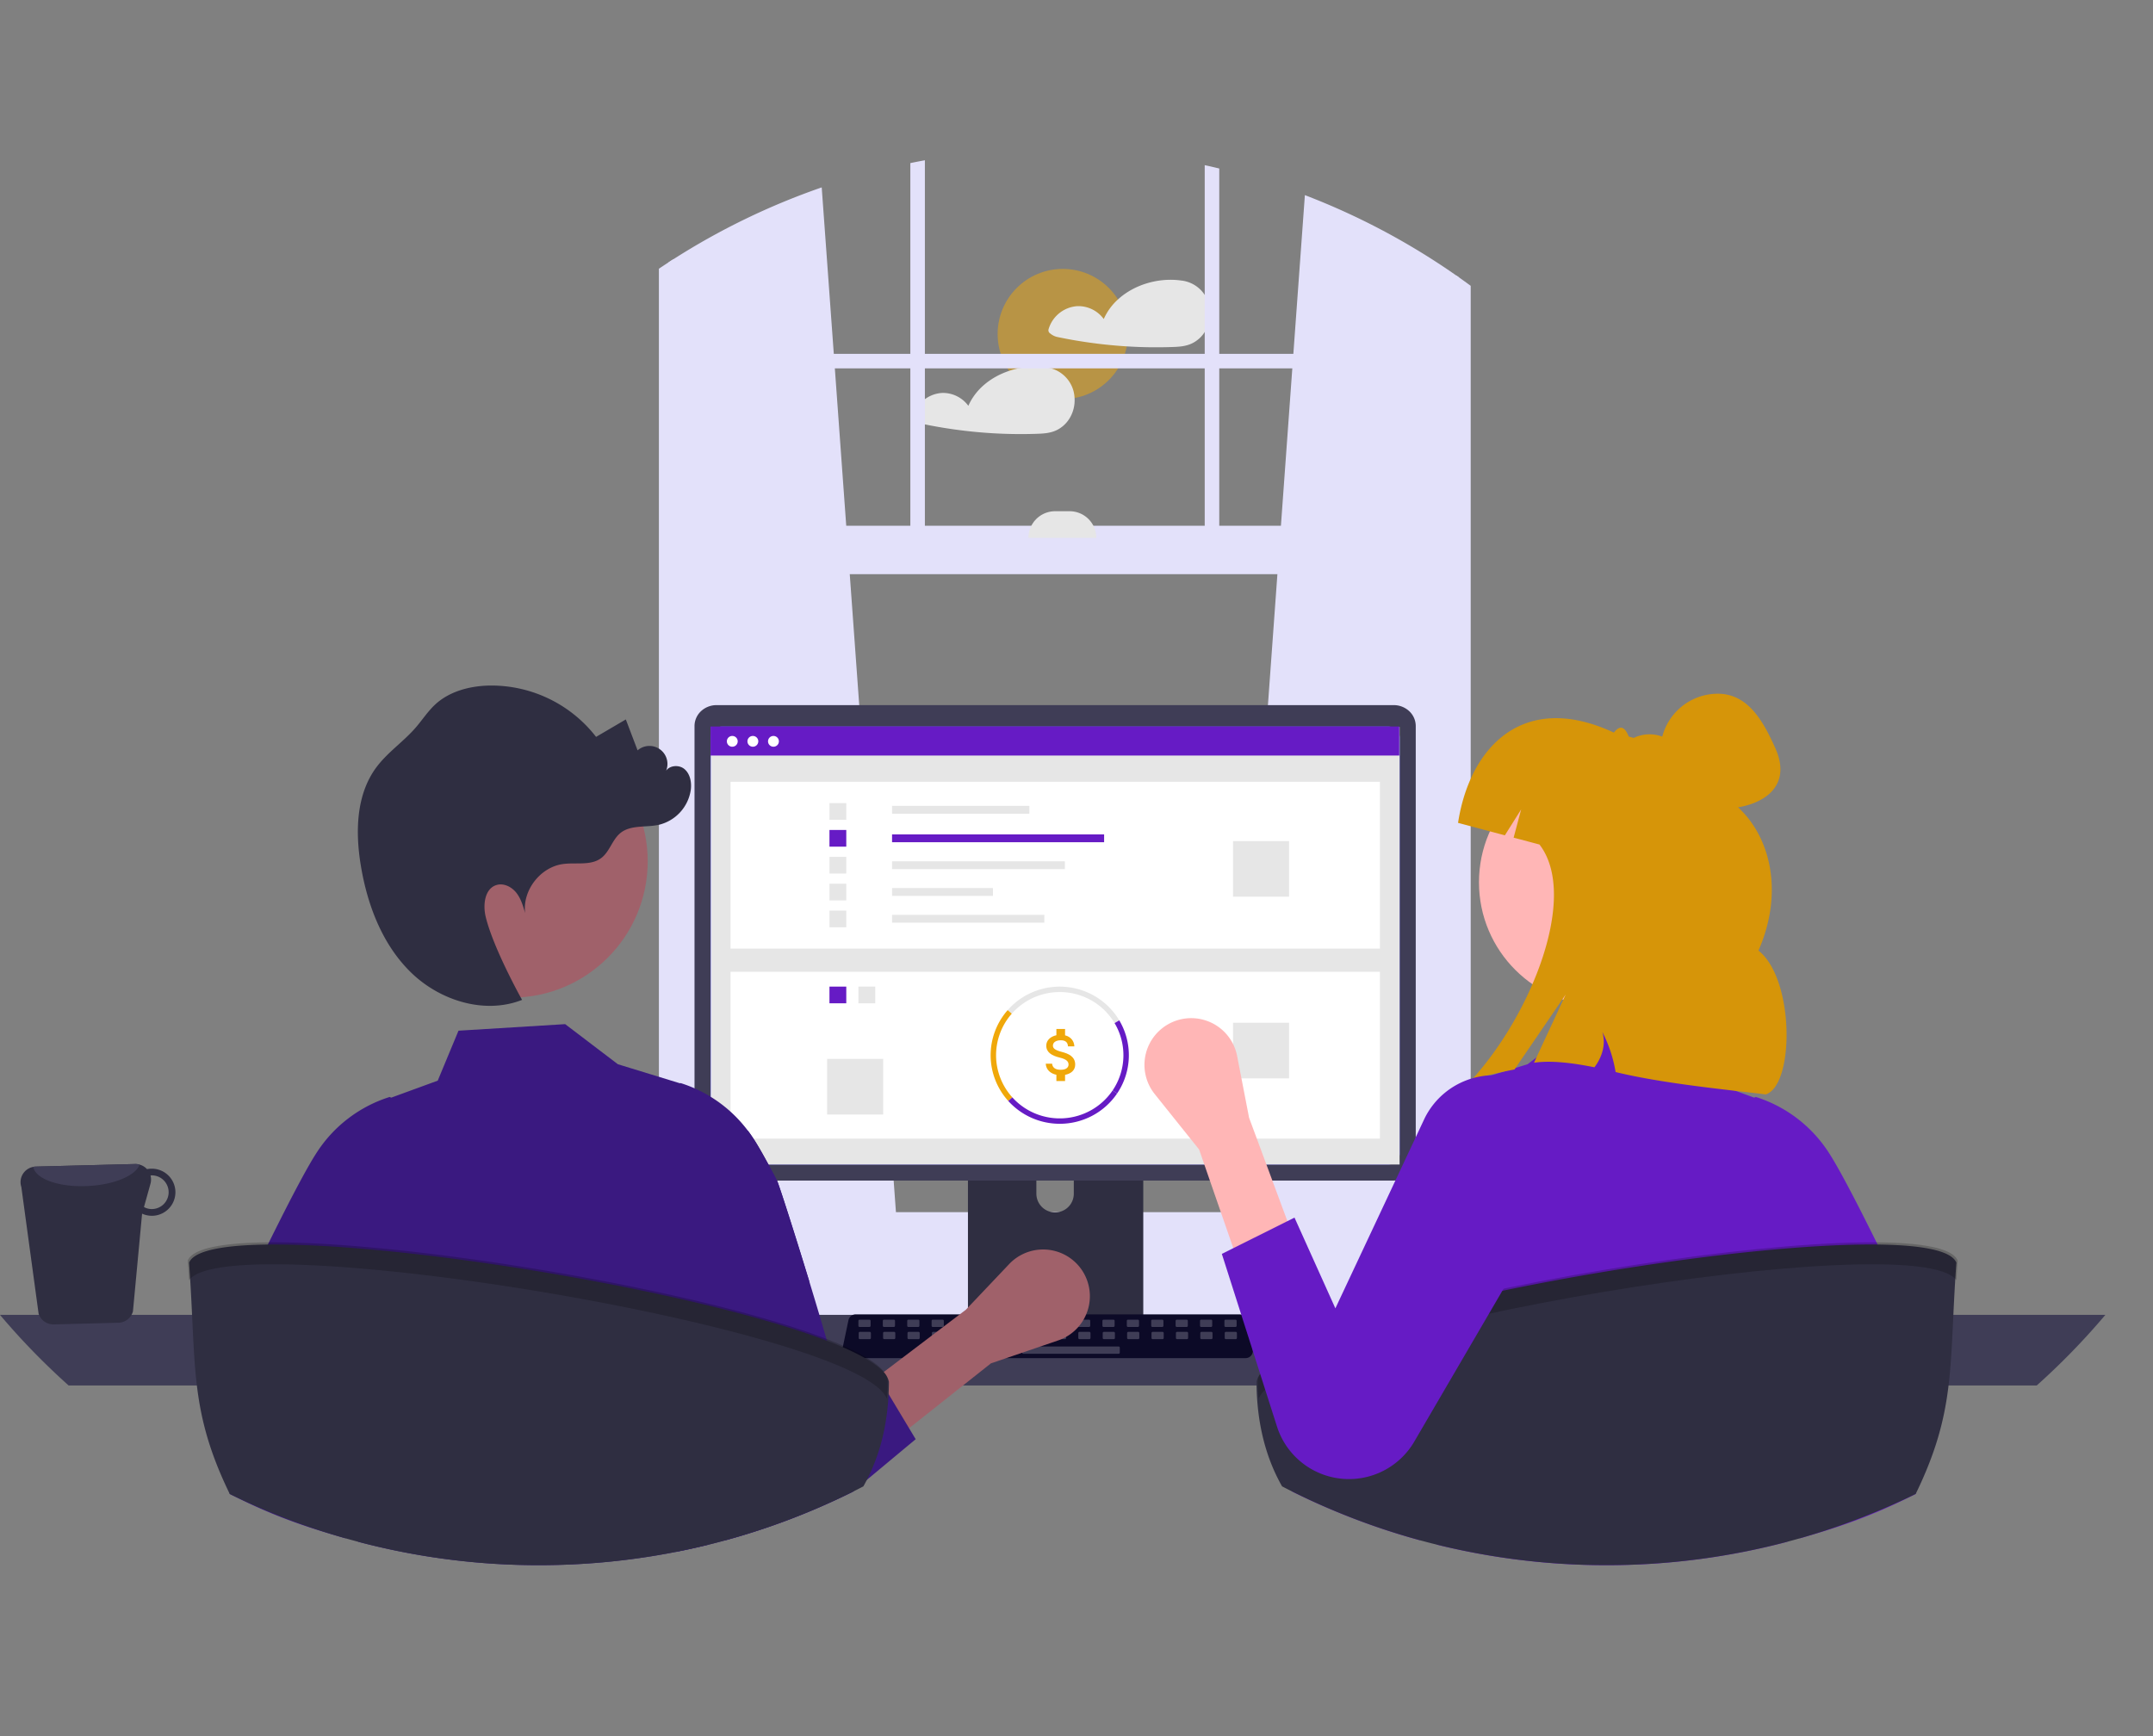 <?xml version="1.0" encoding="UTF-8"?>
<svg xmlns="http://www.w3.org/2000/svg" fill="none" viewBox="0 0 403 325">
  <rect x="0" y="0" width="403" height="325" fill="#808080" stroke="none"/>
  <g clip-path="url(#a)">
    <path opacity=".5" d="M198.933 74.71c6.735 0 12.195-5.455 12.195-12.185s-5.46-12.186-12.195-12.186-12.195 5.456-12.195 12.186c0 6.73 5.46 12.185 12.195 12.185Z" fill="#F0A80A"></path>
    <path d="M226.227 56.755a6.037 6.037 0 0 0-5.102-4.24.51.51 0 0 0-.082 0 .664.664 0 0 0-.101-.023c-4.083-.53-8.623.758-11.678 3.56a10.92 10.92 0 0 0-2.663 3.669 5.902 5.902 0 0 0-4.947-2.41 6.025 6.025 0 0 0-5.389 4.34.692.692 0 0 0 .315.772c.367.314.804.536 1.274.648 1.01.214 2.028.41 3.047.589 1.991.346 3.993.628 6.006.844 1.329.141 2.661.254 3.996.338 2.759.173 5.531.214 8.295.127 1.37-.045 2.685-.09 3.937-.693a5.847 5.847 0 0 0 2.261-1.967 6.646 6.646 0 0 0 .831-5.554ZM201.138 74.508a6.257 6.257 0 0 0-.255-1.506 6.055 6.055 0 0 0-5.107-4.24.43.43 0 0 0-.077 0 .896.896 0 0 0-.105-.023 15.175 15.175 0 0 0-6.71.69c-3.316 1.108-6.225 3.344-7.627 6.54a5.906 5.906 0 0 0-4.951-2.41 6.023 6.023 0 0 0-5.39 4.34.71.71 0 0 0 .315.771 3.08 3.08 0 0 0 1.275.648 85.73 85.73 0 0 0 3.051.589c1.991.347 3.992.628 6.001.844 4.083.438 8.191.593 12.295.465 1.366-.045 2.686-.09 3.938-.693a5.835 5.835 0 0 0 2.256-1.967 6.509 6.509 0 0 0 1.091-4.048Z" fill="#E6E6E6"></path>
    <path d="M335.952 247.777h-47.217a76.583 76.583 0 0 1 .069-11.345c1.886-23.318 14.582-45.532 33.737-58.983-2.447 8.713-1.189 17.374 1.36 26.07-.357.119-.714.22-1.037.356a21.113 21.113 0 0 0-6.985 4.28c-.561.527-1.156 1.291-.867 2.021.255.611 1.02.815 1.683.951 1.597.306 3.195.612 4.776.9 1.274.255 2.549.493 3.824.748.595.101 1.19.22 1.784.339.085.204.136.391.221.578 2.992 8.237 6.255 16.541 7.785 24.982.379 2.118.64 4.256.782 6.403.051.9.085 1.8.085 2.7ZM120.651 216.868c-8.022 4.874-13.121 12.414-17.285 20.855a21.356 21.356 0 0 0-9.705 5.095c-.578.527-1.173 1.291-.867 2.021.255.612 1.02.815 1.683.951 1.58.306 3.195.612 4.776.9-.153.357-.306.731-.46 1.087H45.766a74.971 74.971 0 0 1 7.971-9.103c.629-.628 1.275-1.223 1.938-1.834a79.341 79.341 0 0 1 22.945-14.47 80.772 80.772 0 0 1 42.032-5.502Z" fill="#F2F2F2"></path>
    <path d="m230.382 227.969 42.188 3.743.452.041V51.875l-.452-.315a131.695 131.695 0 0 0-28.322-15.034l-2.156 29.71-.196 2.72-2.133 29.465-.658 9.064-8.646 119.435-.077 1.049ZM126.05 48.525a50.04 50.04 0 0 0-.905.584v182.644l.905-.083 41.732-3.701-.078-1.049-8.646-119.435-.658-9.064-2.133-29.464-.196-2.72-2.261-31.157a131.429 131.429 0 0 0-27.76 13.445Z" fill="#E3E1FA"></path>
    <path d="M125.145 49.109c-.607.392-1.215.794-1.813 1.2v183.935c0 4.596 2.727 8.448 6.372 9.429.595.161 1.21.243 1.827.242H267.09a6.883 6.883 0 0 0 1.822-.242 7.776 7.776 0 0 0 3.553-2.127 10.453 10.453 0 0 0 2.823-7.302V53.508c-.749-.552-1.503-1.1-2.265-1.634l-.453-.315v182.685a7.325 7.325 0 0 1-.21 1.757c-.644 2.716-2.768 4.706-5.27 4.706H131.531c-3.024 0-5.481-2.898-5.481-6.463V48.524a50.59 50.59 0 0 0-.905.585Z" fill="#E3E1FA"></path>
    <path d="M273.929 66.239H124.69v2.72h149.239v-2.72Z" fill="#E3E1FA"></path>
    <path d="M228.221 31.547a90.19 90.19 0 0 0-2.722-.63v73.847h2.722V31.547ZM173.121 30a136.2 136.2 0 0 0-2.722.53v74.234h2.722V30ZM95.43 239.155a12.184 12.184 0 0 0 1.681 6.179c.398.679.86 1.317 1.38 1.908a12.236 12.236 0 0 0 9.19 4.158h178.724c3.249 0 6.364-1.29 8.662-3.585a12.237 12.237 0 0 0 0-17.311 12.258 12.258 0 0 0-8.662-3.585H107.68a12.274 12.274 0 0 0-8.657 3.587 12.25 12.25 0 0 0-3.593 8.649Z" fill="#E3E1FA"></path>
    <path d="M124.69 107.486h148.332V98.42H124.69v9.066Z" fill="#E3E1FA"></path>
    <path d="M205.206 100.687h-12.701a4.99 4.99 0 0 1 4.99-4.986h2.722a4.99 4.99 0 0 1 4.989 4.986Z" fill="#E6E6E6"></path>
    <path d="M0 246.147a131.95 131.95 0 0 0 12.843 13.212h368.394c4.584-4.1 8.875-8.514 12.843-13.212H0Z" fill="#3F3D56"></path>
    <path d="M181.182 201.965v46.806h32.817v-46.806a1.575 1.575 0 0 0-1.11-1.507 1.477 1.477 0 0 0-.471-.073h-29.651a1.593 1.593 0 0 0-1.12.462 1.587 1.587 0 0 0-.465 1.118Zm12.807 16.082a3.503 3.503 0 0 1 7.006 0v5.431a3.498 3.498 0 0 1-3.503 3.483 3.504 3.504 0 0 1-3.503-3.483v-5.431Z" fill="#2F2E41"></path>
    <path d="M181.082 247.274v4.514a.887.887 0 0 0 .881.885h31.255a.884.884 0 0 0 .881-.885v-4.514h-33.017ZM130 135.898v81.199a3.809 3.809 0 0 0 1.205 2.759 4.229 4.229 0 0 0 2.907 1.144h126.776a4.229 4.229 0 0 0 2.907-1.144 3.809 3.809 0 0 0 1.205-2.759v-81.199a3.814 3.814 0 0 0-1.207-2.755 4.23 4.23 0 0 0-2.905-1.143H134.112a4.23 4.23 0 0 0-2.905 1.143 3.814 3.814 0 0 0-1.207 2.755Z" fill="#3F3D56"></path>
    <path d="M133 138.056v77.892a1.99 1.99 0 0 0 .644 1.45c.412.385.97.601 1.553.602h124.606a2.281 2.281 0 0 0 1.553-.602 1.99 1.99 0 0 0 .644-1.45v-77.892c0-.545-.231-1.067-.643-1.452a2.28 2.28 0 0 0-1.554-.604H135.197a2.28 2.28 0 0 0-1.554.604 1.987 1.987 0 0 0-.643 1.452Z" fill="#6C63FF"></path>
    <path d="M157.944 253.736a1.333 1.333 0 0 0 1.059.507h74.147a1.368 1.368 0 0 0 1.058-.504c.127-.158.218-.342.266-.539a1.35 1.35 0 0 0 .009-.6l-1.151-5.463a1.36 1.36 0 0 0-.849-.99 1.296 1.296 0 0 0-.484-.091H160.15a1.3 1.3 0 0 0-.485.091 1.36 1.36 0 0 0-.849.99l-1.151 5.463a1.365 1.365 0 0 0 .279 1.136Z" fill="#0C0A27"></path>
    <path d="M229.411 248.409h1.838c.123 0 .223-.1.223-.223v-.924c0-.123-.1-.223-.223-.223h-1.838c-.123 0-.223.1-.223.223v.924c0 .123.1.223.223.223ZM224.844 248.409h1.838c.123 0 .223-.1.223-.223v-.924c0-.123-.1-.223-.223-.223h-1.838c-.123 0-.223.1-.223.223v.924c0 .123.1.223.223.223ZM220.277 248.409h1.837c.123 0 .223-.1.223-.223v-.924c0-.123-.1-.223-.223-.223h-1.837c-.124 0-.223.1-.223.223v.924c0 .123.099.223.223.223ZM215.709 248.409h1.838c.123 0 .223-.1.223-.223v-.924c0-.123-.1-.223-.223-.223h-1.838c-.123 0-.223.1-.223.223v.924c0 .123.1.223.223.223ZM211.142 248.409h1.838c.123 0 .223-.1.223-.223v-.924c0-.123-.1-.223-.223-.223h-1.838c-.123 0-.223.1-.223.223v.924c0 .123.1.223.223.223ZM206.574 248.409h1.838c.123 0 .223-.1.223-.223v-.924c0-.123-.1-.223-.223-.223h-1.838c-.123 0-.222.1-.222.223v.924c0 .123.099.223.222.223ZM202.007 248.409h1.838c.123 0 .223-.1.223-.223v-.924c0-.123-.1-.223-.223-.223h-1.838c-.123 0-.223.1-.223.223v.924c0 .123.1.223.223.223ZM197.44 248.409h1.838c.123 0 .223-.1.223-.223v-.924c0-.123-.1-.223-.223-.223h-1.838c-.123 0-.223.1-.223.223v.924c0 .123.1.223.223.223ZM192.872 248.409h1.838c.123 0 .223-.1.223-.223v-.924c0-.123-.1-.223-.223-.223h-1.838c-.123 0-.223.1-.223.223v.924c0 .123.1.223.223.223ZM188.305 248.409h1.838c.123 0 .223-.1.223-.223v-.924c0-.123-.1-.223-.223-.223h-1.838c-.123 0-.223.1-.223.223v.924c0 .123.1.223.223.223ZM183.738 248.409h1.837c.124 0 .223-.1.223-.223v-.924a.223.223 0 0 0-.223-.223h-1.837c-.123 0-.223.1-.223.223v.924c0 .123.1.223.223.223ZM179.17 248.409h1.838c.123 0 .223-.1.223-.223v-.924c0-.123-.1-.223-.223-.223h-1.838c-.123 0-.223.1-.223.223v.924c0 .123.1.223.223.223ZM174.603 248.409h1.838c.123 0 .223-.1.223-.223v-.924c0-.123-.1-.223-.223-.223h-1.838c-.123 0-.223.1-.223.223v.924c0 .123.1.223.223.223ZM170.036 248.409h1.837c.124 0 .223-.1.223-.223v-.924a.223.223 0 0 0-.223-.223h-1.837c-.123 0-.223.1-.223.223v.924c0 .123.1.223.223.223ZM165.468 248.409h1.838c.123 0 .223-.1.223-.223v-.924c0-.123-.1-.223-.223-.223h-1.838c-.123 0-.223.1-.223.223v.924c0 .123.1.223.223.223ZM160.901 248.409h1.838c.123 0 .223-.1.223-.223v-.924c0-.123-.1-.223-.223-.223h-1.838c-.123 0-.223.1-.223.223v.924c0 .123.1.223.223.223ZM229.465 250.69h1.838a.222.222 0 0 0 .223-.222v-.924c0-.123-.1-.223-.223-.223h-1.838c-.123 0-.223.1-.223.223v.924c0 .123.1.222.223.222ZM224.898 250.69h1.838a.222.222 0 0 0 .223-.222v-.924c0-.123-.1-.223-.223-.223h-1.838c-.123 0-.223.1-.223.223v.924c0 .123.1.222.223.222ZM220.331 250.69h1.837a.222.222 0 0 0 .223-.222v-.924c0-.123-.1-.223-.223-.223h-1.837c-.124 0-.223.1-.223.223v.924c0 .123.099.222.223.222ZM215.763 250.69h1.838a.222.222 0 0 0 .223-.222v-.924c0-.123-.1-.223-.223-.223h-1.838c-.123 0-.223.1-.223.223v.924c0 .123.1.222.223.222ZM211.196 250.69h1.838a.222.222 0 0 0 .223-.222v-.924c0-.123-.1-.223-.223-.223h-1.838c-.123 0-.223.1-.223.223v.924c0 .123.1.222.223.222ZM206.628 250.69h1.838a.222.222 0 0 0 .223-.222v-.924c0-.123-.1-.223-.223-.223h-1.838c-.123 0-.222.1-.222.223v.924c0 .123.099.222.222.222ZM202.061 250.69h1.838a.222.222 0 0 0 .223-.222v-.924c0-.123-.1-.223-.223-.223h-1.838c-.123 0-.223.1-.223.223v.924c0 .123.1.222.223.222ZM197.494 250.69h1.837a.222.222 0 0 0 .223-.222v-.924a.223.223 0 0 0-.223-.223h-1.837c-.123 0-.223.1-.223.223v.924c0 .123.1.222.223.222ZM192.926 250.69h1.838a.222.222 0 0 0 .223-.222v-.924c0-.123-.1-.223-.223-.223h-1.838c-.123 0-.223.1-.223.223v.924c0 .123.1.222.223.222ZM188.359 250.69h1.838a.222.222 0 0 0 .223-.222v-.924c0-.123-.1-.223-.223-.223h-1.838c-.123 0-.223.1-.223.223v.924c0 .123.1.222.223.222ZM183.792 250.69h1.837a.222.222 0 0 0 .223-.222v-.924a.223.223 0 0 0-.223-.223h-1.837c-.123 0-.223.1-.223.223v.924c0 .123.1.222.223.222ZM179.224 250.69h1.838a.222.222 0 0 0 .223-.222v-.924c0-.123-.1-.223-.223-.223h-1.838c-.123 0-.223.1-.223.223v.924c0 .123.1.222.223.222ZM174.657 250.69h1.838a.222.222 0 0 0 .223-.222v-.924c0-.123-.1-.223-.223-.223h-1.838c-.123 0-.223.1-.223.223v.924c0 .123.1.222.223.222Z" fill="#3F3D56"></path>
    <g clip-path="url(#b)">
      <path d="M261.977 136.073H133.055V218h128.922v-81.927Z" fill="#E6E6E6"></path>
      <path d="M258.291 146.348H136.742v31.232h121.549v-31.232Z" fill="#fff"></path>
      <path d="M192.681 150.859h-25.705v1.465h25.705v-1.465Z" fill="#E6E6E6"></path>
      <path d="M206.67 156.2h-39.694v1.464h39.694V156.2Z" fill="#661BC5"></path>
      <path d="M199.326 161.232h-32.35v1.464h32.35v-1.464ZM185.861 166.245h-18.885v1.464h18.885v-1.464ZM195.479 171.257h-28.503v1.464h28.503v-1.464ZM158.407 150.339h-3.147v3.123h3.147v-3.123Z" fill="#E6E6E6"></path>
      <path d="M158.407 155.371h-3.147v3.123h3.147v-3.123Z" fill="#661BC5"></path>
      <path d="M158.407 160.402h-3.147v3.124h3.147v-3.124ZM158.407 165.434h-3.147v3.123h3.147v-3.123ZM158.407 170.466h-3.147v3.123h3.147v-3.123ZM241.293 157.453h-10.492v10.41h10.492v-10.41Z" fill="#E6E6E6"></path>
      <path d="M258.291 181.917H136.742v31.232h121.549v-31.232Z" fill="#fff"></path>
      <path d="M163.828 184.693h-3.147v3.123h3.147v-3.123Z" fill="#E6E6E6"></path>
      <path d="M158.407 184.693h-3.147v3.123h3.147v-3.123Z" fill="#661BC5"></path>
      <path d="M208.627 191.523a11.86 11.86 0 0 0-3.884-3.976 12.005 12.005 0 0 0-10.804-.99 11.917 11.917 0 0 0-4.553 3.202l-.767-.665a12.94 12.94 0 0 1 4.941-3.477 13.023 13.023 0 0 1 11.728 1.075 12.888 12.888 0 0 1 4.216 4.316l-.877.515Z" fill="#E6E6E6"></path>
      <path d="m209.107 204.69-.845-.564a11.755 11.755 0 0 0 .365-12.603l.877-.515a12.774 12.774 0 0 1 1.791 6.898 12.778 12.778 0 0 1-2.188 6.784Z" fill="#661BC5"></path>
      <path d="M188.725 206.098a12.783 12.783 0 0 1-3.298-8.482 12.78 12.78 0 0 1 3.192-8.522l.767.665a11.774 11.774 0 0 0-2.94 7.851 11.777 11.777 0 0 0 3.038 7.814l-.759.674Z" fill="#F0A80A"></path>
      <path d="M198.364 210.373a13.044 13.044 0 0 1-5.278-1.119 12.966 12.966 0 0 1-4.361-3.156l.759-.674a11.932 11.932 0 0 0 4.398 3.07 12.002 12.002 0 0 0 10.453-.722 11.889 11.889 0 0 0 3.927-3.646l.845.564a12.89 12.89 0 0 1-4.655 4.175 13.012 13.012 0 0 1-6.088 1.508Z" fill="#661BC5"></path>
      <path d="M241.293 191.46h-10.492v10.411h10.492V191.46ZM165.315 198.227h-10.492v10.411h10.492v-10.411Z" fill="#E6E6E6"></path>
      <path d="M261.922 136H133v5.435h128.922V136Z" fill="#661BC5"></path>
      <path d="M137.07 139.786a1.01 1.01 0 0 0 1.015-1.007c0-.557-.454-1.008-1.015-1.008-.561 0-1.015.451-1.015 1.008a1.01 1.01 0 0 0 1.015 1.007ZM140.923 139.786a1.01 1.01 0 0 0 1.015-1.007c0-.557-.454-1.008-1.015-1.008-.56 0-1.015.451-1.015 1.008 0 .556.455 1.007 1.015 1.007ZM144.777 139.786c.56 0 1.015-.451 1.015-1.007 0-.557-.455-1.008-1.015-1.008-.561 0-1.016.451-1.016 1.008 0 .556.455 1.007 1.016 1.007Z" fill="#fff"></path>
      <path d="M198.711 196.904c-1.229-.319-1.625-.65-1.625-1.164 0-.591.547-1.002 1.463-1.002.964 0 1.321.46 1.354 1.137h1.197c-.038-.932-.607-1.787-1.739-2.064v-1.186h-1.625v1.17c-1.051.227-1.896.91-1.896 1.955 0 1.252 1.035 1.875 2.546 2.237 1.354.326 1.625.802 1.625 1.306 0 .374-.265.97-1.462.97-1.116 0-1.555-.499-1.614-1.138h-1.192c.065 1.186.953 1.853 1.993 2.075v1.175h1.625v-1.165c1.057-.2 1.896-.812 1.896-1.922 0-1.539-1.316-2.064-2.546-2.384Z" fill="#F0A80A"></path>
    </g>
    <path d="M170.09 250.69h1.837a.222.222 0 0 0 .223-.222v-.924a.223.223 0 0 0-.223-.223h-1.837c-.123 0-.223.1-.223.223v.924c0 .123.1.222.223.222ZM165.522 250.69h1.838a.222.222 0 0 0 .223-.222v-.924c0-.123-.1-.223-.223-.223h-1.838c-.123 0-.223.1-.223.223v.924c0 .123.1.222.223.222ZM160.955 250.69h1.838a.222.222 0 0 0 .223-.222v-.924c0-.123-.1-.223-.223-.223h-1.838c-.123 0-.223.1-.223.223v.924c0 .123.1.222.223.222ZM191.556 253.429h17.824c.123 0 .223-.1.223-.223v-.924c0-.123-.1-.222-.223-.222h-17.824a.222.222 0 0 0-.223.222v.924c0 .123.1.223.223.223Z" fill="#3F3D56"></path>
    <path d="M159.817 279.162c-.1.051-.201.101-.301.146a131.847 131.847 0 0 1-7.774 3.547 130.463 130.463 0 0 1-15.972 5.49c-.914-5.691-1.8-19.113-2.649-28.985-.16-1.857-.32-3.587-.48-5.116a44.153 44.153 0 0 0-.863-5.969 1.956 1.956 0 0 0-.178-.443c.087.789.178 3.144.265 6.412.046 1.529.087 3.259.132 5.116.215 9.502.439 22.431.663 29.793a133.285 133.285 0 0 1-3.129.73c-.493.109-.987.219-1.48.319A132.58 132.58 0 0 1 100.898 293c-.571 0-1.137-.005-1.708-.009-.174 0-.347-.005-.525-.009a131.928 131.928 0 0 1-31.624-4.363l.397-29.259.068-5.116.028-1.94a6.931 6.931 0 0 0-.402 1.94c-.16 1.246-.325 3.012-.489 5.116-.626 8.105-1.27 21.181-1.936 28.62-7.897-2.246-13.67-4.295-20.887-7.9a81.216 81.216 0 0 1-.84-.42c.05-.352.105-.703.155-1.063.818-5.678-.146-13.067.758-19.237.69-4.76 1.402-9.333 2.12-13.212.867-4.669 1.749-8.338 2.621-10.123a635.955 635.955 0 0 1 2.983-6.024l1.237-2.46.653-1.282c.978-1.913 1.9-3.679 2.745-5.244.594-1.1 1.142-2.095 1.645-2.967a45.817 45.817 0 0 1 1.539-2.519 25.26 25.26 0 0 1 13.373-10.136l.137-.037.133.055.15.069 8.706-3.181 3.886-9.352 19.964-1.227 3.225 2.45 1.649 1.256 1.758 1.337 3.234 2.46.918.283 1.365.419 9.341 2.867.096-.042.137.037a25.198 25.198 0 0 1 12.496 8.899c.31.402.598.817.877 1.237.758 1.123 1.781 2.898 2.987 5.125.498.918 1.023 1.913 1.576 2.967.333.634 3.21 9.607 6.01 18.771 2.617 8.58 5.166 17.329 5.499 19.574.06.415.124.835.183 1.251.379 2.596.754 5.211 1.114 7.763a1021.02 1021.02 0 0 0 1.553 10.697l.014.091Z" fill="#3A1980"></path>
    <path opacity=".2" d="m138.66 246.127-3.881-14.966-3.427 12.914 7.308 2.052Z" fill="#000"></path>
    <path d="M7.23 245.953a2.932 2.932 0 0 0 2.824 1.977l12.1-.311a2.892 2.892 0 0 0 2.731-2.126l1.712-18.295a4.482 4.482 0 0 0 1.936.398 4.415 4.415 0 0 0 4.3-4.519 4.416 4.416 0 0 0-4.522-4.297 3.772 3.772 0 0 0-.792.082 2.992 2.992 0 0 0-2.226-.959l-18.613.48a2.727 2.727 0 0 0-.459.057 2.908 2.908 0 0 0-2.358 2.548c-.044.413.001.83.132 1.224l3.235 23.741Zm19.719-19.997 1.218-4.36a2.967 2.967 0 0 0 .01-1.54c.058 0 .11-.028.17-.028a3.156 3.156 0 0 1 2.352 5.327 3.158 3.158 0 0 1-2.205.979 2.973 2.973 0 0 1-1.545-.378Z" fill="#2F2E41"></path>
    <path d="M6.221 218.44c.397 2.265 4.855 3.858 10.215 3.581 4.93-.227 8.96-1.956 9.699-4.006a2.729 2.729 0 0 0-.843-.112l-18.612.48a2.628 2.628 0 0 0-.459.057Z" fill="#3F3D56"></path>
    <path d="M358.605 279.659c-.279.141-.562.283-.84.42-7.217 3.605-12.99 5.654-20.887 7.9-.667-7.439-1.311-20.515-1.936-28.62-.165-2.104-.329-3.87-.489-5.116a6.928 6.928 0 0 0-.402-1.94l.027 1.94.069 5.116.397 29.259a131.926 131.926 0 0 1-31.624 4.363c-.178.004-.352.009-.525.009-.571.004-1.138.009-1.708.009a132.233 132.233 0 0 1-31.762-3.847c.224-7.362.448-20.291.662-29.793.046-1.857.087-3.587.133-5.116.087-3.268.178-5.623.265-6.412-.077.14-.137.288-.178.443a44.314 44.314 0 0 0-.864 5.969 296.855 296.855 0 0 0-.479 5.116c-.85 9.872-1.736 23.294-2.649 28.985a130.405 130.405 0 0 1-15.972-5.49 128.583 128.583 0 0 1-8.075-3.693 986.585 986.585 0 0 0 1.566-10.788c.42-2.962.854-6.006 1.297-9.014.686-4.646 23.961-54.816 29.446-56.573l.137-.037.096.042 9.34-2.867 1.366-.419.918-.283 3.234-2.46 1.758-1.337 1.649-1.255 3.224-2.451 19.964 1.227 3.887 9.352 8.706 3.181.15-.069.133-.055.137.037a25.261 25.261 0 0 1 13.373 10.136c.429.644.95 1.493 1.539 2.519.503.872 1.051 1.867 1.644 2.967a262.206 262.206 0 0 1 2.745 5.244 463.118 463.118 0 0 1 1.891 3.742c.973 1.94 1.978 3.966 2.983 6.024.872 1.785 1.754 5.454 2.621 10.123.717 3.879 1.43 8.452 2.12 13.212.904 6.17-.06 13.559.758 19.236.05.361.105.713.155 1.064Z" fill="#661BC5"></path>
    <path d="M300.054 188.362c12.823 0 23.219-10.387 23.219-23.201 0-12.813-10.396-23.201-23.219-23.201s-23.219 10.388-23.219 23.201c0 12.814 10.396 23.201 23.219 23.201Z" fill="#FFB6B6"></path>
    <path opacity=".2" d="m262.924 246.127 3.881-14.966 3.426 12.914-7.307 2.052Z" fill="#000"></path>
    <path d="M366.196 236.376c-1.388 19.113.05 27.529-7.614 43.287a130.673 130.673 0 0 1-24.038 8.955 131.926 131.926 0 0 1-31.624 4.363c-.178.004-.352.009-.525.009-.571.004-1.138.009-1.708.009a132.233 132.233 0 0 1-34.872-4.655 130.405 130.405 0 0 1-15.972-5.49 128.583 128.583 0 0 1-9.861-4.605c-3.028-5.322-4.75-11.793-4.787-19.57 2.097-13.399 126.37-33.859 131.001-22.303Z" fill="#2F2E41"></path>
    <path opacity=".2" d="M366.192 239.649c.071-1.183.151-2.406.243-3.678-4.631-11.556-128.904 8.904-131.001 22.303.006 1.229.059 2.421.147 3.585 5.077-13.225 123.138-32.671 130.611-22.21Z" fill="#000"></path>
    <path d="M95.69 186.761c14.109 0 25.547-11.429 25.547-25.528 0-14.098-11.438-25.527-25.547-25.527-14.11 0-25.548 11.429-25.548 25.527 0 14.099 11.438 25.528 25.547 25.528Z" fill="#A0616A"></path>
    <path d="M70.449 143.642c2.077-2.798 5.063-4.787 7.346-7.419 1.253-1.444 2.294-3.08 3.702-4.373 2.618-2.402 6.278-3.386 9.83-3.509a24.83 24.83 0 0 1 11.27 2.386 24.798 24.798 0 0 1 8.977 7.216l5.569-3.263 2.201 5.787a3.372 3.372 0 0 1 4.356-.061 3.37 3.37 0 0 1 .788 4.282c.442-1.365 2.466-1.654 3.582-.753 1.116.901 1.415 2.505 1.233 3.927a7.913 7.913 0 0 1-1.982 4.182 7.92 7.92 0 0 1-3.985 2.356c-2.423.539-5.243-.027-7.181 1.521-1.555 1.241-2.024 3.501-3.611 4.701-1.954 1.479-4.717.795-7.147 1.122-4.252.572-7.618 4.917-7.107 9.172-.385-1.342-.789-2.724-1.662-3.815-.873-1.091-2.343-1.829-3.682-1.428-2.213.663-2.576 3.678-2.04 5.923 1.423 5.956 6.815 15.583 6.815 15.583-7 2.759-15.341.15-20.743-5.086-5.401-5.236-8.214-12.65-9.44-20.07-1.039-6.291-.892-13.26 2.91-18.381Z" fill="#2F2E41"></path>
    <path d="M329.152 177.951c4.86-11.135 2.106-21.382-3.819-26.817v-.005c-2.329-5.216-5.426-9.241-8.97-10.186-1.713-1.1-3.375-2.392-5.22-3.049a6.81 6.81 0 0 0-5.335.242l-.941-.251c-.799-2.04-1.736-2.081-2.777-.739-4.01-1.867-7.623-2.702-10.838-2.702-10.487 0-16.689 8.872-18.334 19.597l8.765 2.332 3.047-4.851-1.407 5.289 4.837 1.283c7.362 9.579-1.448 31.677-12.615 43.972a102.164 102.164 0 0 1 7.942-1.862l9.583-14.038-5.938 12.778c3.083-.451 7.015-.018 11.313.854 1.448-1.89 2.211-4.409 1.462-6.654a25.43 25.43 0 0 1 2.503 7.544c9.071 2.213 21.443 3.35 28.112 4.189 5.387-1.757 5.402-21.605-1.37-26.926Z" fill="#D69509"></path>
    <path d="M332.314 140.075c3.56 7.965-3.624 11.391-10.204 11.295-5.947-.088-11-4.262-11.304-10.197a10.756 10.756 0 0 1 2.761-7.759 10.77 10.77 0 0 1 7.443-3.535c5.939-.304 8.879 4.77 11.304 10.196Z" fill="#D69509"></path>
    <path d="m167.157 269.741-5.864-9.773 19.498-14.782 8.107-8.553a8.758 8.758 0 0 1 12.343-.363 8.743 8.743 0 0 1-3.161 14.653l-12.598 4.297-18.325 14.521Z" fill="#A0616A"></path>
    <path d="m171.395 269.419-9.13 7.603-2.462 2.049-.287.238a136.298 136.298 0 0 1-7.774 3.546 130.463 130.463 0 0 1-22.211 7.028c-.493.109-.987.219-1.48.319a84.89 84.89 0 0 1-1.548.315 14.123 14.123 0 0 1-4.389-10.62l1.466-37.574.648-16.653c.1-3.766 1.67-7.344 4.375-9.969a14.448 14.448 0 0 1 11.401-4.014c.311.401.598.816.877 1.236.758 1.123 1.781 2.898 2.987 5.125.498.918 1.023 1.913 1.576 2.967.333.634 3.21 9.607 6.01 18.771l-1.233 9.57-2.229 17.251 9.144-5.996 6.44-4.226.763 1.273 1.987 3.313 3.836 6.39 1.233 2.058Z" fill="#3A1980"></path>
    <path d="M166.389 258.68a46.548 46.548 0 0 1-.063 2.291 44.546 44.546 0 0 1-.722 6.189 36.112 36.112 0 0 1-3.339 9.862c-.21.415-.434.826-.662 1.228-.589.31-1.188.611-1.786.913-.1.05-.201.1-.301.146a129.332 129.332 0 0 1-7.774 3.546 130.463 130.463 0 0 1-19.082 6.298A132.58 132.58 0 0 1 100.898 293c-.571 0-1.137-.005-1.708-.009-.174 0-.347-.005-.525-.009-.503-.009-1.023-.018-1.553-.032a131.928 131.928 0 0 1-32.405-4.97 130.782 130.782 0 0 1-21.704-8.315c-7.664-15.759-6.226-24.175-7.614-43.288 2.85-7.115 51.067-2.09 88.191 5.946 10.075 2.182 19.329 4.587 26.641 7.033 7.554 2.524 13.031 5.089 15.177 7.499.502.498.846 1.133.991 1.825Z" fill="#2F2E41"></path>
    <path opacity=".2" d="M35.391 239.649c-.07-1.183-.15-2.406-.242-3.678 4.631-11.556 128.904 8.904 131 22.303a50.152 50.152 0 0 1-.146 3.585c-5.077-13.225-123.138-32.671-130.612-22.21Z" fill="#000"></path>
    <path d="m232.105 237.277 10.2-5.096-8.5-22.934-2.24-11.565a8.74 8.74 0 0 0-5.711-6.596 8.757 8.757 0 0 0-8.577 1.618 8.746 8.746 0 0 0-3.018 5.821 8.745 8.745 0 0 0 1.879 6.281l8.316 10.387 7.651 22.084Z" fill="#FFB6B6"></path>
    <path d="m242.305 227.934-13.6 6.795 10.321 32.316a14.138 14.138 0 0 0 10.202 9.455 14.161 14.161 0 0 0 15.409-6.48l27.369-46.876a14.423 14.423 0 0 0-4.656-19.617 14.454 14.454 0 0 0-16.969 1.102 14.44 14.44 0 0 0-3.72 4.724l-16.705 35.569-7.651-16.988Z" fill="#661BC5"></path>
  </g>
  <defs>
    <clipPath id="a">
      <path fill="#fff" d="M0 30h402v263H0z"></path>
    </clipPath>
    <clipPath id="b">
      <path fill="#fff" d="M133 136h129v82H133z"></path>
    </clipPath>
  </defs>
</svg>
